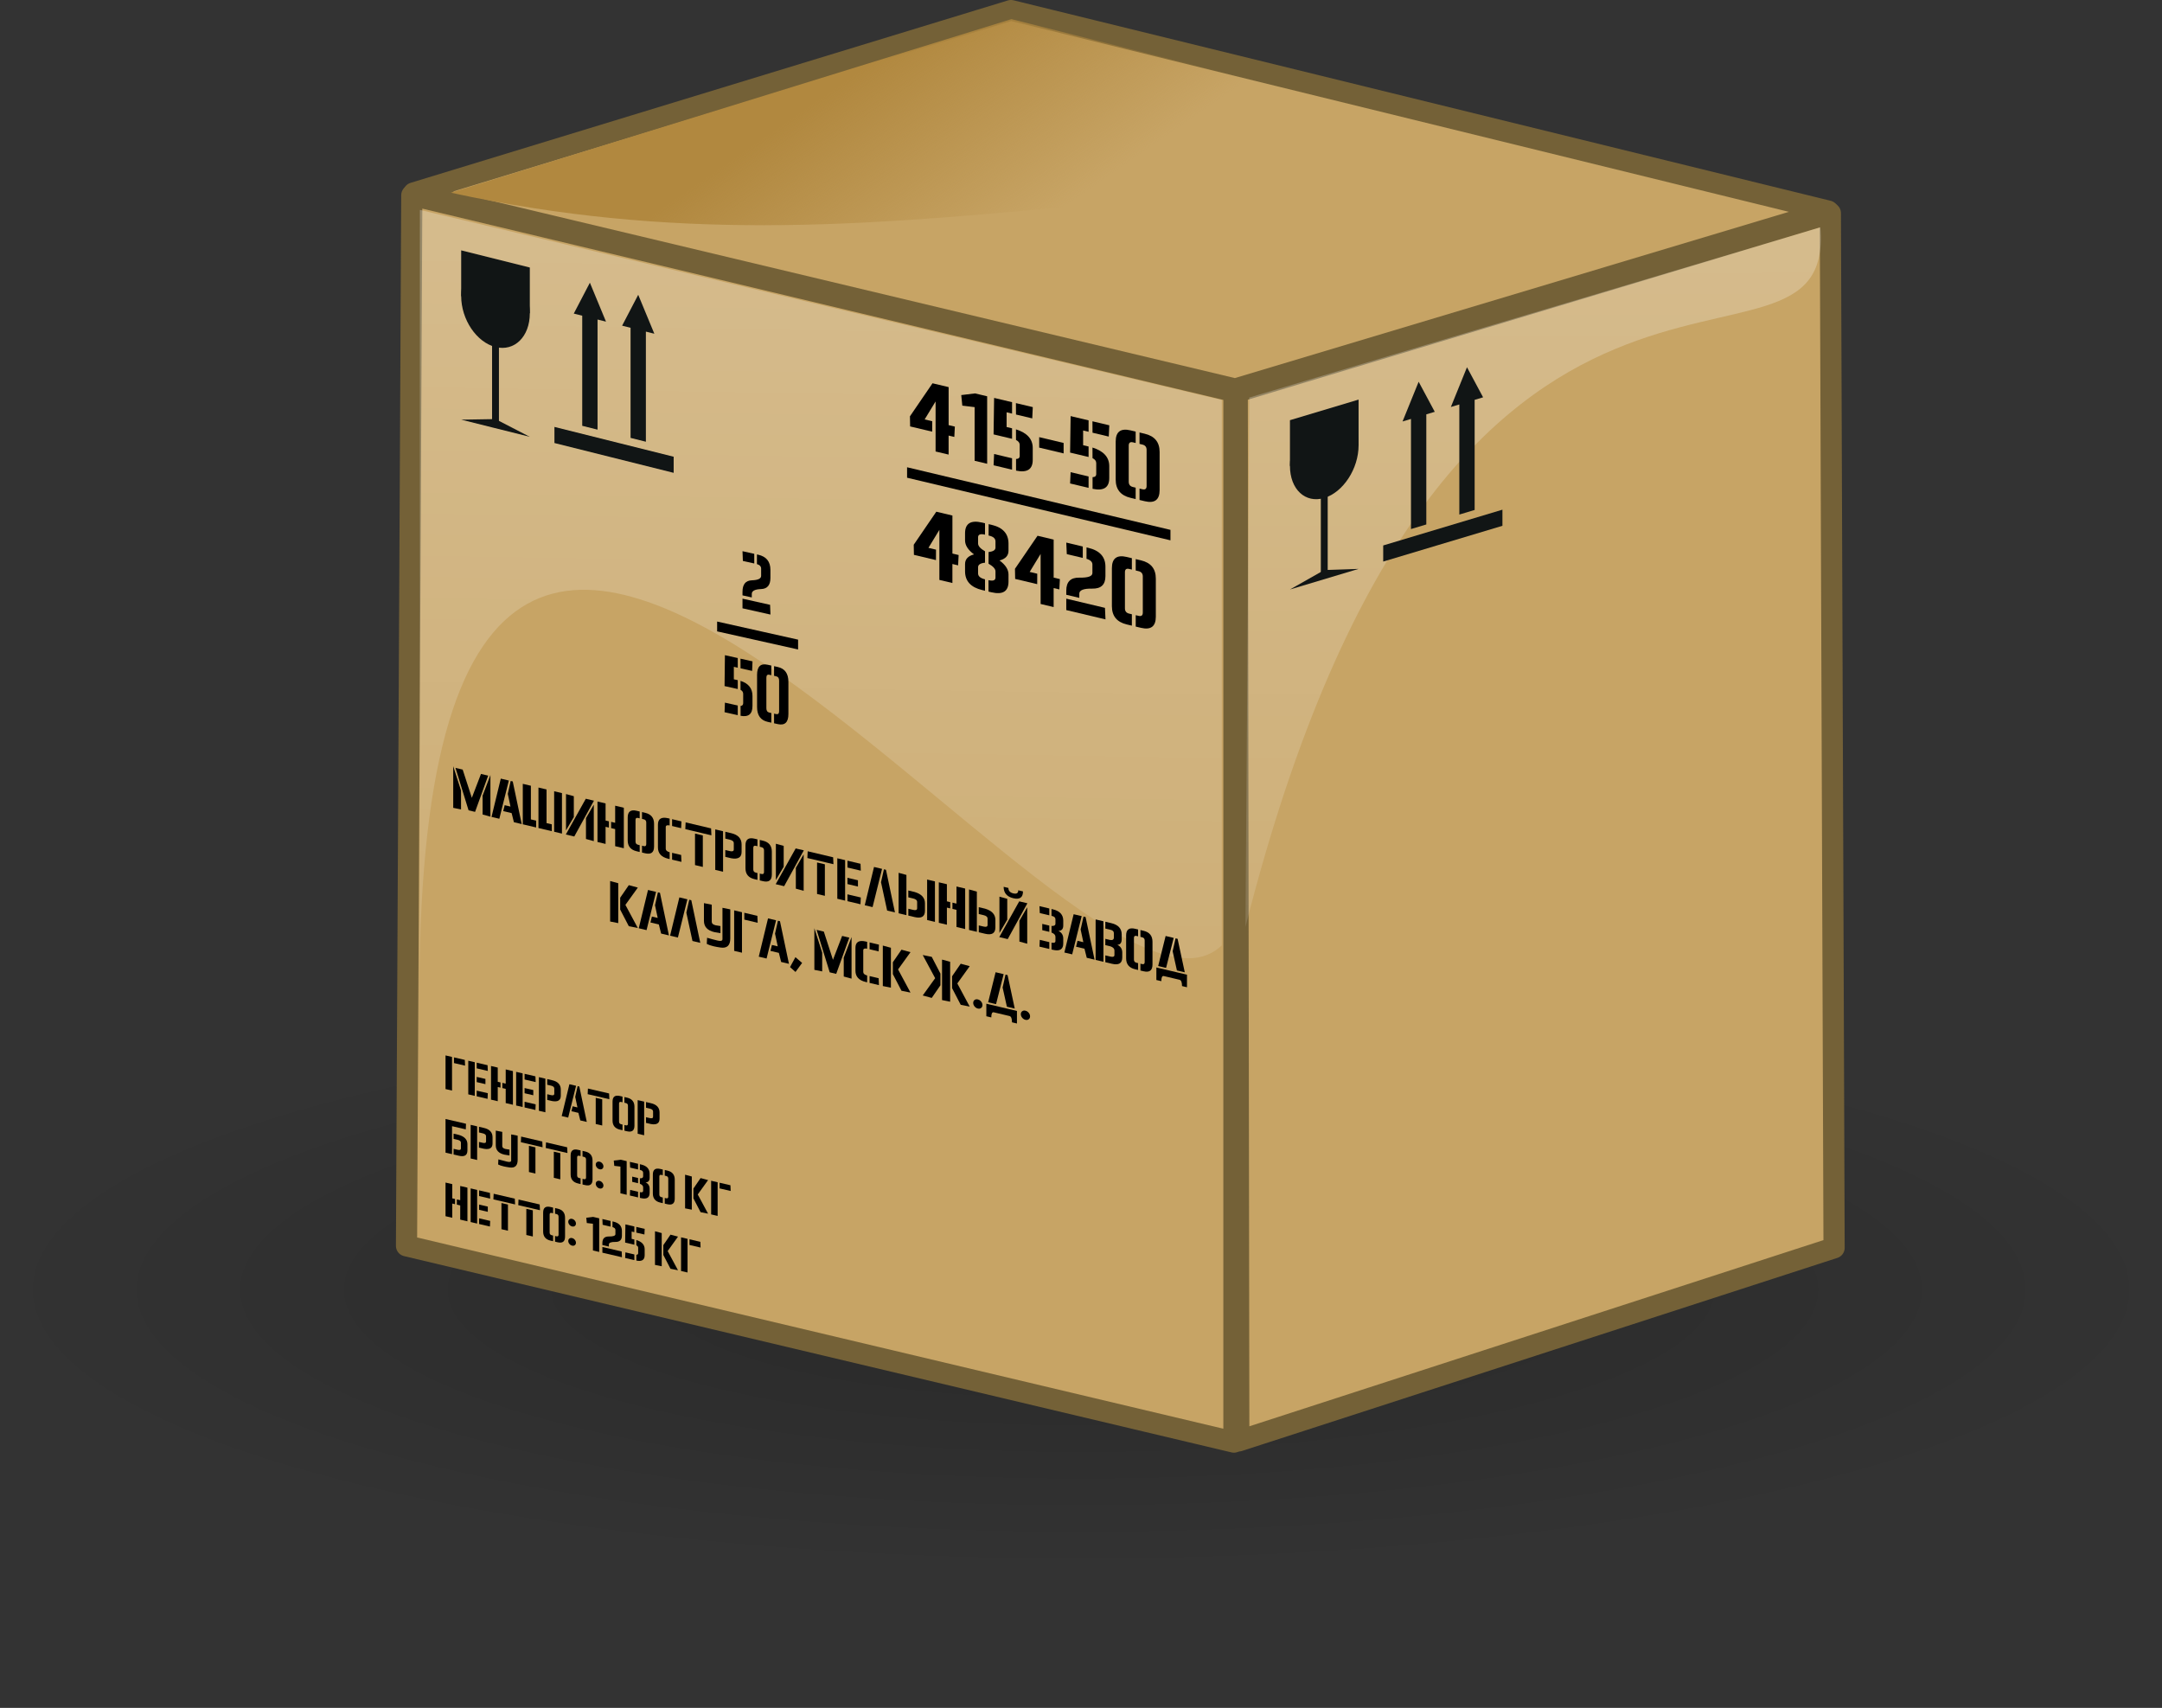 <?xml version="1.0" encoding="UTF-8" standalone="no"?>
<!-- Created with Inkscape (http://www.inkscape.org/) -->

<svg
   width="51.089"
   height="40.357"
   id="svg2"
   sodipodi:version="0.32"
   inkscape:version="1.1.2 (0a00cf5339, 2022-02-04)"
   sodipodi:docname="markirovka.svg"
   version="1.0"
   inkscape:output_extension="org.inkscape.output.svg.inkscape"
   xmlns:inkscape="http://www.inkscape.org/namespaces/inkscape"
   xmlns:sodipodi="http://sodipodi.sourceforge.net/DTD/sodipodi-0.dtd"
   xmlns:xlink="http://www.w3.org/1999/xlink"
   xmlns="http://www.w3.org/2000/svg"
   xmlns:svg="http://www.w3.org/2000/svg"
   xmlns:rdf="http://www.w3.org/1999/02/22-rdf-syntax-ns#"
   xmlns:cc="http://creativecommons.org/ns#"
   xmlns:dc="http://purl.org/dc/elements/1.1/">
  <rect width="100%" height="100%" fill="#333333" stroke="none"/>
  <defs
     id="defs4">
    <linearGradient
       inkscape:collect="always"
       id="linearGradient3815">
      <stop
         style="stop-color:#b1883f;stop-opacity:1;"
         offset="0"
         id="stop3817" />
      <stop
         style="stop-color:#b1883f;stop-opacity:0;"
         offset="1"
         id="stop3819" />
    </linearGradient>
    <linearGradient
       id="linearGradient7504">
      <stop
         style="stop-color:white;stop-opacity:0.532"
         offset="0"
         id="stop7506" />
      <stop
         style="stop-color:white;stop-opacity:0;"
         offset="1"
         id="stop7508" />
    </linearGradient>
    <linearGradient
       inkscape:collect="always"
       id="linearGradient5734">
      <stop
         style="stop-color:white;stop-opacity:0.886"
         offset="0"
         id="stop5736" />
      <stop
         style="stop-color:white;stop-opacity:0.145"
         offset="1"
         id="stop5738" />
    </linearGradient>
    <linearGradient
       id="linearGradient5838">
      <stop
         style="stop-color:#7c6634;stop-opacity:1;"
         offset="0"
         id="stop5840" />
      <stop
         style="stop-color:#5f4e28;stop-opacity:1;"
         offset="1"
         id="stop5842" />
    </linearGradient>
    <linearGradient
       id="linearGradient5056">
      <stop
         id="stop5058"
         offset="0"
         style="stop-color:#000000;stop-opacity:0.135;" />
      <stop
         id="stop5060"
         offset="1"
         style="stop-color:#000000;stop-opacity:0;" />
    </linearGradient>
    <linearGradient
       id="linearGradient5050">
      <stop
         id="stop5052"
         offset="0"
         style="stop-color:#000000;stop-opacity:0.156;" />
      <stop
         id="stop5054"
         offset="1"
         style="stop-color:#000000;stop-opacity:0;" />
    </linearGradient>
    <linearGradient
       id="linearGradient5030">
      <stop
         style="stop-color:#000000;stop-opacity:0.208;"
         offset="0"
         id="stop5032" />
      <stop
         style="stop-color:#000000;stop-opacity:0;"
         offset="1"
         id="stop5034" />
    </linearGradient>
    <linearGradient
       inkscape:collect="always"
       id="linearGradient4294">
      <stop
         style="stop-color:#ffffff;stop-opacity:0.668"
         offset="0"
         id="stop4296" />
      <stop
         style="stop-color:#ffffff;stop-opacity:0;"
         offset="1"
         id="stop4298" />
    </linearGradient>
    <linearGradient
       id="linearGradient3546">
      <stop
         style="stop-color:#e6be76;stop-opacity:1;"
         offset="0"
         id="stop3548" />
      <stop
         style="stop-color:#ba9a5f;stop-opacity:1;"
         offset="1"
         id="stop3550" />
    </linearGradient>
    <linearGradient
       inkscape:collect="always"
       xlink:href="#linearGradient5734"
       id="linearGradient5740"
       x1="46"
       y1="37.75"
       x2="63.75"
       y2="102.783"
       gradientUnits="userSpaceOnUse"
       gradientTransform="matrix(0.388,0,0,0.377,-0.055,-2.496)" />
    <linearGradient
       y2="42.026"
       y1="12.897"
       xlink:href="#linearGradient2166"
       x2="63.359"
       x1="97.41"
       inkscape:collect="always"
       id="linearGradient2176"
       gradientUnits="userSpaceOnUse"
       gradientTransform="translate(-0.385,8.59)" />
    <linearGradient
       y2="12"
       y1="41"
       xlink:href="#linearGradient2166"
       x2="95"
       x1="61"
       inkscape:collect="always"
       id="linearGradient2172"
       gradientUnits="userSpaceOnUse"
       gradientTransform="translate(-0.385,8.59)" />
    <linearGradient
       y2="895.687"
       y1="1079.718"
       xlink:href="#linearGradient1017"
       x2="441.946"
       x1="97.91"
       inkscape:collect="always"
       id="linearGradient6641"
       gradientUnits="userSpaceOnUse"
       gradientTransform="scale(1.155,0.866)" />
    <linearGradient
       y2="1285.399"
       y1="1285.399"
       xlink:href="#linearGradient1017"
       x2="84.609"
       x1="181.432"
       inkscape:collect="always"
       id="linearGradient5876"
       gradientUnits="userSpaceOnUse"
       gradientTransform="scale(1.155,0.866)" />
    <linearGradient
       y2="21.07"
       y1="813.869"
       xlink:href="#linearGradient6517"
       x2="841.631"
       x1="45.506"
       inkscape:collect="always"
       id="linearGradient5092"
       gradientUnits="userSpaceOnUse"
       gradientTransform="matrix(0.928,0,0,0.696,-112.186,694.291)" />
    <linearGradient
       id="linearGradient8387">
      <stop
         style="stop-color:#ffffff;stop-opacity:0;"
         offset="0"
         id="stop8388" />
      <stop
         style="stop-color:#ffffff;stop-opacity:0.098;"
         offset="0.426"
         id="stop8392" />
      <stop
         style="stop-color:#ffffff;stop-opacity:0.169;"
         offset="0.522"
         id="stop8389" />
      <stop
         style="stop-color:#ffffff;stop-opacity:0.098;"
         offset="0.639"
         id="stop8391" />
      <stop
         style="stop-color:#ffffff;stop-opacity:0;"
         offset="1"
         id="stop8390" />
    </linearGradient>
    <linearGradient
       id="linearGradient6517">
      <stop
         style="stop-color:#002f8a;stop-opacity:1;"
         offset="0"
         id="stop6518" />
      <stop
         style="stop-color:#005dcc;stop-opacity:1;"
         offset="1"
         id="stop6520" />
    </linearGradient>
    <linearGradient
       id="linearGradient2152">
      <stop
         style="stop-color:#ffffff;stop-opacity:1;"
         offset="0"
         id="stop2153" />
      <stop
         style="stop-color:#ffffff;stop-opacity:0.498;"
         offset="0.01"
         id="stop2778" />
      <stop
         style="stop-color:#ffffff;stop-opacity:0;"
         offset="1"
         id="stop2154" />
    </linearGradient>
    <linearGradient
       y2="-157.477"
       y1="-177.461"
       xlink:href="#linearGradient1022"
       x2="9.708"
       x1="-8.476"
       id="linearGradient1021"
       gradientUnits="userSpaceOnUse"
       gradientTransform="scale(1.579,0.633)" />
    <linearGradient
       y2="-127.913"
       y1="-154.595"
       xlink:href="#linearGradient1017"
       x2="12.01"
       x1="-3.191"
       id="linearGradient1025"
       gradientUnits="userSpaceOnUse"
       gradientTransform="scale(1.555,0.643)" />
    <linearGradient
       y2="-178.841"
       y1="-210.389"
       xlink:href="#linearGradient1017"
       x2="-19.673"
       x1="-27.045"
       id="linearGradient1026"
       gradientUnits="userSpaceOnUse"
       gradientTransform="scale(1.916,0.522)" />
    <linearGradient
       id="linearGradient2302">
      <stop
         style="stop-color:#2c3d78;stop-opacity:1;"
         offset="0"
         id="stop2303" />
      <stop
         style="stop-color:#ffffff;stop-opacity:1;"
         offset="1"
         id="stop2304" />
    </linearGradient>
    <linearGradient
       id="linearGradient1022">
      <stop
         style="stop-color:#000000;stop-opacity:0.408;"
         offset="0"
         id="stop1024" />
      <stop
         style="stop-color:#000000;stop-opacity:0;"
         offset="1"
         id="stop1023" />
    </linearGradient>
    <linearGradient
       id="linearGradient1017">
      <stop
         style="stop-color:#ffffff;stop-opacity:0.175;"
         offset="0"
         id="stop1019" />
      <stop
         style="stop-color:#ffffff;stop-opacity:0.375;"
         offset="1"
         id="stop1018" />
    </linearGradient>
    <defs
       id="defs877">
      <linearGradient
         y2="0.5"
         y1="0.5"
         xlink:href="#linearGradient1017"
         x2="1"
         x1="0"
         spreadMethod="pad"
         id="linearGradient585"
         gradientUnits="objectBoundingBox" />
      <linearGradient
         y2="0.5"
         y1="0.5"
         xlink:href="#linearGradient1022"
         x2="1"
         x1="0"
         spreadMethod="pad"
         id="linearGradient579"
         gradientUnits="objectBoundingBox" />
      <linearGradient
         y2="0.602"
         y1="0.511"
         xlink:href="#linearGradient579"
         x2="0.412"
         x1="0.485"
         id="linearGradient582" />
      <linearGradient
         y2="1.096"
         y1="0.123"
         xlink:href="#linearGradient585"
         x2="0.327"
         x1="0.507"
         id="linearGradient584" />
      <linearGradient
         xlink:href="#linearGradient585"
         id="linearGradient589" />
    </defs>
    <linearGradient
       id="linearGradient3658">
      <stop
         style="stop-color:#ffff47;stop-opacity:1;"
         offset="0"
         id="stop3660" />
      <stop
         style="stop-color:#ffdd47;stop-opacity:1;"
         offset="1"
         id="stop3662" />
    </linearGradient>
    <linearGradient
       id="linearGradient4564">
      <stop
         style="stop-color:#c6a965;stop-opacity:1;"
         offset="0"
         id="stop4566" />
      <stop
         style="stop-color:#b79d5d;stop-opacity:1;"
         offset="1"
         id="stop4568" />
    </linearGradient>
    <linearGradient
       id="linearGradient4580">
      <stop
         style="stop-color:#d3b46b;stop-opacity:1;"
         offset="0"
         id="stop4582" />
      <stop
         style="stop-color:#ad9457;stop-opacity:1;"
         offset="1"
         id="stop4584" />
    </linearGradient>
    <linearGradient
       id="linearGradient4596">
      <stop
         style="stop-color:#937541;stop-opacity:1;"
         offset="0"
         id="stop4598" />
      <stop
         style="stop-color:#524124;stop-opacity:1;"
         offset="1"
         id="stop4600" />
    </linearGradient>
    <linearGradient
       id="linearGradient4612">
      <stop
         style="stop-color:#193670;stop-opacity:1;"
         offset="0"
         id="stop4614" />
      <stop
         style="stop-color:#132955;stop-opacity:1;"
         offset="1"
         id="stop4616" />
    </linearGradient>
    <linearGradient
       id="linearGradient2166">
      <stop
         style="stop-color:#009300;stop-opacity:1;"
         offset="0"
         id="stop2168" />
      <stop
         style="stop-color:#00cd00;stop-opacity:1;"
         offset="1"
         id="stop2170" />
    </linearGradient>
    <linearGradient
       inkscape:collect="always"
       xlink:href="#linearGradient4294"
       id="linearGradient3755"
       gradientUnits="userSpaceOnUse"
       gradientTransform="matrix(0.341,0,0,0.341,1.055,1.508)"
       x1="-81.671"
       y1="-10.987"
       x2="-83.837"
       y2="190.883" />
    <linearGradient
       inkscape:collect="always"
       xlink:href="#linearGradient4294"
       id="linearGradient3759"
       gradientUnits="userSpaceOnUse"
       gradientTransform="matrix(0.341,0,0,0.341,1.055,1.508)"
       x1="-81.671"
       y1="-10.987"
       x2="-83.837"
       y2="190.883" />
    <radialGradient
       inkscape:collect="always"
       xlink:href="#linearGradient5030"
       id="radialGradient3765"
       gradientUnits="userSpaceOnUse"
       gradientTransform="matrix(1.018,0,0,0.131,127.258,37.243)"
       cx="-59.603"
       cy="522.12"
       fx="-59.603"
       fy="522.12"
       r="61.166" />
    <radialGradient
       inkscape:collect="always"
       xlink:href="#linearGradient5030"
       id="radialGradient3796"
       gradientUnits="userSpaceOnUse"
       gradientTransform="matrix(1.018,0,0,0.131,127.258,37.243)"
       cx="-59.603"
       cy="522.12"
       fx="-59.603"
       fy="522.12"
       r="61.166" />
    <linearGradient
       inkscape:collect="always"
       xlink:href="#linearGradient4294"
       id="linearGradient3803"
       gradientUnits="userSpaceOnUse"
       gradientTransform="matrix(0.341,0,0,0.341,-64.883,27.268)"
       x1="-81.671"
       y1="-10.987"
       x2="-83.837"
       y2="190.883" />
    <linearGradient
       inkscape:collect="always"
       xlink:href="#linearGradient4294"
       id="linearGradient3806"
       gradientUnits="userSpaceOnUse"
       gradientTransform="matrix(0.341,0,0,0.341,-64.883,27.268)"
       x1="-81.671"
       y1="-10.987"
       x2="-83.837"
       y2="190.883" />
    <linearGradient
       inkscape:collect="always"
       xlink:href="#linearGradient3815"
       id="linearGradient3821"
       x1="-79.732"
       y1="63.817"
       x2="-80.913"
       y2="57.477"
       gradientUnits="userSpaceOnUse"
       gradientTransform="rotate(180,-82.997,58.96)" />
    <linearGradient
       inkscape:collect="always"
       xlink:href="#linearGradient3815"
       id="linearGradient3838"
       gradientUnits="userSpaceOnUse"
       gradientTransform="rotate(180,-56.563,61.332)"
       x1="-79.732"
       y1="63.817"
       x2="-82.773"
       y2="59.333" />
    <linearGradient
       inkscape:collect="always"
       xlink:href="#linearGradient4294"
       id="linearGradient3841"
       gradientUnits="userSpaceOnUse"
       gradientTransform="matrix(0.341,0,0,0.341,-11.945,32.258)"
       x1="-81.671"
       y1="-10.987"
       x2="-83.837"
       y2="190.883" />
    <linearGradient
       inkscape:collect="always"
       xlink:href="#linearGradient4294"
       id="linearGradient3844"
       gradientUnits="userSpaceOnUse"
       gradientTransform="matrix(0.341,0,0,0.341,-11.945,32.258)"
       x1="-81.671"
       y1="-10.987"
       x2="-83.837"
       y2="190.883" />
    <radialGradient
       inkscape:collect="always"
       xlink:href="#linearGradient5030"
       id="radialGradient3861"
       gradientUnits="userSpaceOnUse"
       gradientTransform="matrix(0.425,0,0,0.109,-17.228,39.452)"
       cx="-59.603"
       cy="522.12"
       fx="-59.603"
       fy="522.12"
       r="61.166" />
    <linearGradient
       inkscape:collect="always"
       xlink:href="#linearGradient4294"
       id="linearGradient3863"
       gradientUnits="userSpaceOnUse"
       gradientTransform="matrix(0.352,0.002,0,0.341,-22.171,38.841)"
       x1="-81.671"
       y1="-10.987"
       x2="-83.837"
       y2="190.883" />
    <linearGradient
       inkscape:collect="always"
       xlink:href="#linearGradient4294"
       id="linearGradient3865"
       gradientUnits="userSpaceOnUse"
       gradientTransform="matrix(0.356,-0.004,0,0.341,-22.813,38.544)"
       x1="-81.671"
       y1="-10.987"
       x2="-83.837"
       y2="190.883" />
    <linearGradient
       inkscape:collect="always"
       xlink:href="#linearGradient3815"
       id="linearGradient3867"
       gradientUnits="userSpaceOnUse"
       gradientTransform="matrix(-0.979,0,0,-1,-122.808,129.288)"
       x1="-79.732"
       y1="63.817"
       x2="-82.773"
       y2="59.333" />
  </defs>
  <sodipodi:namedview
     id="base"
     pagecolor="#ffffff"
     bordercolor="#666666"
     borderopacity="1.0"
     inkscape:pageopacity="0.0"
     inkscape:pageshadow="2"
     inkscape:zoom="8.0000004"
     inkscape:cx="-58.312497"
     inkscape:cy="11.812499"
     inkscape:document-units="px"
     inkscape:current-layer="layer1"
     showguides="true"
     inkscape:guide-bbox="true"
     inkscape:window-width="1920"
     inkscape:window-height="1023"
     inkscape:window-x="0"
     inkscape:window-y="0"
     showborder="true"
     showgrid="false"
     inkscape:showpageshadow="false"
     width="48px"
     height="48px"
     inkscape:pagecheckerboard="0"
     inkscape:snap-global="false"
     inkscape:window-maximized="1"
     fit-margin-top="0"
     fit-margin-left="0"
     fit-margin-right="0"
     fit-margin-bottom="0"
     borderlayer="true" />
  <g
     inkscape:label="Layer 1"
     inkscape:groupmode="layer"
     id="layer1"
     transform="translate(57.724,-60.221)">
    <g
       id="g6343"
       inkscape:groupmode="layer"
       inkscape:label="Layer 1"
       transform="matrix(0.645,0,0,0.645,234.712,124.037)" />
    <g
       id="g9086"
       inkscape:groupmode="layer"
       inkscape:label="Layer 1"
       transform="matrix(0.645,0,0,0.645,180.491,34.727)" />
    <g
       id="g24386">
      <g
         id="g1365"
         transform="translate(10.382,-5.67)">
        <ellipse
           id="path3763"
           style="color:#000000;display:inline;overflow:visible;visibility:visible;fill:url(#radialGradient3861);fill-opacity:1;fill-rule:evenodd;stroke:none;stroke-width:1.767;stroke-linecap:round;stroke-linejoin:round;stroke-miterlimit:4;stroke-dasharray:none;stroke-dashoffset:0;stroke-opacity:1;marker:none;marker-start:none;marker-mid:none;marker-end:none"
           cx="-42.562"
           cy="96.335"
           rx="25.544"
           ry="9.912" />
        <path
           sodipodi:nodetypes="ccccc"
           id="rect2732"
           d="M -38.948,75.144 -58.375,70.504 -58.5,95.33 l 19.552,4.638 z"
           style="fill:#c7a465;fill-opacity:1;fill-rule:nonzero;stroke:#746137;stroke-width:0.5;stroke-linecap:square;stroke-linejoin:round;stroke-miterlimit:4;stroke-dasharray:none;stroke-dashoffset:0;stroke-opacity:1" />
        <path
           sodipodi:nodetypes="ccccc"
           id="path3727"
           d="m -38.87,75.15 14.016,-4.222 0.088,24.449 -14.067,4.562 z"
           style="fill:#c7a465;fill-opacity:1;fill-rule:nonzero;stroke:#746137;stroke-width:0.501;stroke-linecap:square;stroke-linejoin:round;stroke-miterlimit:4;stroke-dasharray:none;stroke-dashoffset:0;stroke-opacity:1" />
        <path
           sodipodi:nodetypes="ccccc"
           id="path3729"
           d="m -44.217,66.135 19.313,4.738 -14.014,4.205 -19.416,-4.632 z"
           style="fill:#c7a465;fill-opacity:1;fill-rule:nonzero;stroke:#746137;stroke-width:0.489;stroke-linecap:square;stroke-linejoin:round;stroke-miterlimit:4;stroke-dasharray:none;stroke-dashoffset:0;stroke-opacity:1" />
        <path
           sodipodi:nodetypes="ccccc"
           id="path3753"
           d="m -39.235,75.343 v 12.886 c -3.382,3.296 -19.156,-21.577 -18.957,1.557 l 0.008,-18.935 z"
           style="opacity:0.812;fill:url(#linearGradient3863);fill-opacity:1;fill-rule:evenodd;stroke:none;stroke-width:0.254pt;stroke-linecap:butt;stroke-linejoin:miter;stroke-opacity:1" />
        <path
           sodipodi:nodetypes="cccc"
           id="path3757"
           d="m -38.585,75.285 -0.09,12.506 c 4.807,-18.962 13.954,-11.936 13.584,-16.528 z"
           style="opacity:0.812;fill:url(#linearGradient3865);fill-opacity:1;fill-rule:evenodd;stroke:none;stroke-width:0.255pt;stroke-linecap:butt;stroke-linejoin:miter;stroke-opacity:1" />
        <path
           style="fill:url(#linearGradient3867);fill-opacity:1;fill-rule:evenodd;stroke:none;stroke-width:0.989px;stroke-linecap:butt;stroke-linejoin:miter;stroke-opacity:1"
           d="m -26.937,70.697 -17.269,-4.354 -13.246,4.101 c 10.486,2.29 17.59,-1.43 30.515,0.253 z"
           id="path3836"
           sodipodi:nodetypes="cccc" />
      </g>
      <g
         aria-label="МАШИНОСТРОИТЕЛЬНЫЙ ЗАВОД КАЛУГА, МСК Ж.Д."
         id="text4986"
         style="font-size:6.667px;line-height:1.25;text-align:center;text-anchor:middle"
         transform="matrix(0.207,0.049,0,0.207,-54.275,59.103)">
        <path
           d="m 39.322,84.565 v 4.753 l -0.892,-0.033 v -1.937 l -0.006,-0.199 z m -1.751,4.622 h -0.742 l -1.497,-4.492 h 0.824 l 1.045,2.975 1.045,-2.975 h 0.82 z m -1.602,-2.054 v 2.152 l -0.892,0.033 v -4.753 z"
           style="font-family:'Aero Matics Stencil';-inkscape-font-specification:'Aero Matics Stencil'"
           id="path13184" />
        <path
           d="m 41.305,86.248 0.332,-1.553 h 0.234 l 1.025,4.622 h -0.892 l -0.26,-0.977 h -0.96 l 0.166,-0.716 h 0.664 z m 0.12,-1.553 -1.084,4.622 h -0.892 l 1.058,-4.622 z"
           style="font-family:'Aero Matics Stencil';-inkscape-font-specification:'Aero Matics Stencil'"
           id="path13186" />
        <path
           d="m 46.598,89.318 v -4.622 h 0.892 v 4.622 z m -2.057,0 h -1.523 v -4.622 h 0.924 v 3.841 h 0.599 z m 1.79,0 H 44.807 v -4.622 h 0.924 v 3.841 h 0.599 z"
           style="font-family:'Aero Matics Stencil';-inkscape-font-specification:'Aero Matics Stencil'"
           id="path13188" />
        <path
           d="m 48.844,87.111 -0.892,1.732 v -4.147 l 0.892,0.033 z m 1.387,-0.205 0.892,-1.751 v 4.163 l -0.892,-0.033 z m -1.335,2.412 h -0.964 l 2.279,-4.622 h 0.931 z"
           style="font-family:'Aero Matics Stencil';-inkscape-font-specification:'Aero Matics Stencil'"
           id="path13190" />
        <path
           d="m 53.101,86.649 h 0.462 v -1.953 h 0.99 v 4.622 h -0.99 v -1.953 h -0.462 z m -0.251,0.716 h -0.381 v 1.953 h -0.924 v -4.622 h 0.924 v 1.953 h 0.381 z"
           style="font-family:'Aero Matics Stencil';-inkscape-font-specification:'Aero Matics Stencil'"
           id="path13192" />
        <path
           d="m 56.363,85.477 h -0.189 q -0.286,0 -0.286,0.293 v 2.474 q 0,0.293 0.286,0.293 h 0.189 v 0.781 h -0.352 q -1.016,0 -1.016,-1.009 v -2.604 q 0,-1.009 1.016,-1.009 h 0.352 z m 0.264,3.06 h 0.199 q 0.286,0 0.286,-0.293 v -2.474 q 0,-0.293 -0.286,-0.293 h -0.199 v -0.781 h 0.361 q 1.016,0 1.016,1.009 v 2.604 q 0,1.009 -1.016,1.009 h -0.361 z"
           style="font-family:'Aero Matics Stencil';-inkscape-font-specification:'Aero Matics Stencil'"
           id="path13194" />
        <path
           d="m 59.784,89.318 h -0.16 q -1.178,0 -1.178,-1.009 v -2.604 q 0,-1.009 1.178,-1.009 h 0.16 v 0.781 q -0.446,0.013 -0.446,0.293 v 2.474 q 0,0.28 0.446,0.293 z m 0.277,-4.622 h 1.068 l -0.033,0.781 h -1.035 z m 0,3.841 h 1.035 l 0.033,0.781 h -1.068 z"
           style="font-family:'Aero Matics Stencil';-inkscape-font-specification:'Aero Matics Stencil'"
           id="path13196" />
        <path
           d="m 63.57,85.721 v 3.597 h -0.892 v -3.597 z m -1.999,-0.244 0.036,-0.781 h 2.907 l 0.036,0.781 z"
           style="font-family:'Aero Matics Stencil';-inkscape-font-specification:'Aero Matics Stencil'"
           id="path13198" />
        <path
           d="m 66.135,84.696 h 0.684 q 1.178,0 1.178,1.009 v 0.846 q 0,0.941 -1.178,1.009 h -0.684 v -0.781 h 0.521 q 0.449,0 0.449,-0.293 v -0.716 q 0,-0.293 -0.449,-0.293 h -0.521 z m -0.254,0 v 4.622 h -0.892 v -4.622 z"
           style="font-family:'Aero Matics Stencil';-inkscape-font-specification:'Aero Matics Stencil'"
           id="path13200" />
        <path
           d="m 69.807,85.477 h -0.189 q -0.286,0 -0.286,0.293 v 2.474 q 0,0.293 0.286,0.293 h 0.189 v 0.781 h -0.352 q -1.016,0 -1.016,-1.009 v -2.604 q 0,-1.009 1.016,-1.009 h 0.352 z m 0.264,3.06 h 0.199 q 0.286,0 0.286,-0.293 v -2.474 q 0,-0.293 -0.286,-0.293 h -0.199 v -0.781 h 0.361 q 1.016,0 1.016,1.009 v 2.604 q 0,1.009 -1.016,1.009 h -0.361 z"
           style="font-family:'Aero Matics Stencil';-inkscape-font-specification:'Aero Matics Stencil'"
           id="path13202" />
        <path
           d="m 72.802,87.111 -0.892,1.732 v -4.147 l 0.892,0.033 z m 1.387,-0.205 0.892,-1.751 v 4.163 l -0.892,-0.033 z m -1.335,2.412 h -0.964 l 2.279,-4.622 h 0.931 z"
           style="font-family:'Aero Matics Stencil';-inkscape-font-specification:'Aero Matics Stencil'"
           id="path13204" />
        <path
           d="m 77.503,85.721 v 3.597 h -0.892 v -3.597 z m -1.999,-0.244 0.036,-0.781 h 2.907 l 0.036,0.781 z"
           style="font-family:'Aero Matics Stencil';-inkscape-font-specification:'Aero Matics Stencil'"
           id="path13206" />
        <path
           d="m 80.081,86.649 h 1.198 v 0.716 h -1.198 z m 0,1.888 h 1.523 l -0.033,0.781 h -1.491 z m 0,-3.841 h 1.491 l 0.033,0.781 h -1.523 z m -0.267,0 v 4.622 h -0.892 v -4.622 z"
           style="font-family:'Aero Matics Stencil';-inkscape-font-specification:'Aero Matics Stencil'"
           id="path13208" />
        <path
           d="m 83.912,86.248 0.332,-1.553 h 0.234 l 1.025,4.622 h -0.892 z m 0.12,-1.553 -1.084,4.622 h -0.892 l 1.058,-4.622 z"
           style="font-family:'Aero Matics Stencil';-inkscape-font-specification:'Aero Matics Stencil'"
           id="path13210" />
        <path
           d="m 90.068,84.696 v 4.622 h -0.892 v -4.622 z m -4.147,4.622 v -4.622 l 0.892,0.033 v 4.59 z m 1.11,-0.781 h 0.557 q 0.449,0 0.449,-0.293 v -0.716 q 0,-0.293 -0.449,-0.293 h -0.56 v -0.781 h 0.723 q 1.178,0.068 1.178,1.009 v 0.846 q 0,1.009 -1.178,1.009 h -0.719 z"
           style="font-family:'Aero Matics Stencil';-inkscape-font-specification:'Aero Matics Stencil'"
           id="path13212" />
        <path
           d="m 92.066,86.649 h 0.462 v -1.953 h 0.99 v 4.622 h -0.99 v -1.953 h -0.462 z m -0.251,0.716 h -0.381 v 1.953 h -0.924 v -4.622 h 0.924 v 1.953 h 0.381 z"
           style="font-family:'Aero Matics Stencil';-inkscape-font-specification:'Aero Matics Stencil'"
           id="path13214" />
        <path
           d="m 93.961,89.318 v -4.622 l 0.892,0.033 v 4.59 z m 1.11,-0.781 h 0.557 q 0.449,0 0.449,-0.293 v -0.716 q 0,-0.293 -0.449,-0.293 h -0.56 v -0.781 h 0.723 q 1.178,0.068 1.178,1.009 v 0.846 q 0,1.009 -1.178,1.009 h -0.719 z"
           style="font-family:'Aero Matics Stencil';-inkscape-font-specification:'Aero Matics Stencil'"
           id="path13216" />
        <path
           d="m 98.323,87.111 -0.892,1.732 v -4.147 l 0.892,0.033 z m 1.387,-0.205 0.892,-1.751 v 4.163 l -0.892,-0.033 z m -1.335,2.412 h -0.964 l 2.279,-4.622 h 0.931 z m 0.078,-5.859 q 0,0.488 0.563,0.488 0.563,0 0.563,-0.488 h 0.54 q 0,1.042 -1.104,1.042 -1.104,0 -1.104,-1.042 z"
           style="font-family:'Aero Matics Stencil';-inkscape-font-specification:'Aero Matics Stencil'"
           id="path13218" />
        <path
           d="m 103.375,88.537 q 0.449,-0.013 0.449,-0.293 v -0.488 q 0,-0.296 -0.449,-0.374 v -0.749 q 0.449,-0.078 0.449,-0.374 v -0.488 q 0,-0.293 -0.384,-0.293 h -0.065 v -0.781 h 0.163 q 1.178,0 1.178,1.009 v 0.553 q 0,0.609 -0.553,0.749 0.553,0.14 0.553,0.749 v 0.553 q 0,1.009 -1.178,1.009 h -0.163 z m -0.251,-1.172 h -0.804 v -0.716 h 0.804 z m 0,-1.888 h -1.087 l -0.036,-0.781 h 1.123 z m 0,3.841 h -1.123 l 0.036,-0.781 h 1.087 z"
           style="font-family:'Aero Matics Stencil';-inkscape-font-specification:'Aero Matics Stencil'"
           id="path13220" />
        <path
           d="m 106.699,86.248 0.332,-1.553 h 0.234 l 1.025,4.622 h -0.892 l -0.26,-0.977 h -0.96 l 0.166,-0.716 h 0.664 z m 0.12,-1.553 -1.084,4.622 h -0.892 l 1.058,-4.622 z"
           style="font-family:'Aero Matics Stencil';-inkscape-font-specification:'Aero Matics Stencil'"
           id="path13222" />
        <path
           d="m 109.518,86.649 h 0.557 q 0.42,-0.033 0.42,-0.391 v -0.488 q 0,-0.293 -0.384,-0.293 h -0.592 v -0.781 h 0.69 q 1.178,0 1.178,1.009 v 0.553 q 0,0.609 -0.495,0.745 0.56,0.143 0.56,0.752 v 0.553 q 0,1.009 -1.178,1.009 h -0.755 v -0.781 h 0.592 q 0.449,0 0.449,-0.293 v -0.488 q 0,-0.358 -0.482,-0.391 h -0.56 z m -0.215,-1.953 v 4.622 h -0.892 v -4.622 z"
           style="font-family:'Aero Matics Stencil';-inkscape-font-specification:'Aero Matics Stencil'"
           id="path13224" />
        <path
           d="m 113.261,85.477 h -0.189 q -0.286,0 -0.286,0.293 v 2.474 q 0,0.293 0.286,0.293 h 0.189 v 0.781 h -0.352 q -1.016,0 -1.016,-1.009 v -2.604 q 0,-1.009 1.016,-1.009 h 0.352 z m 0.264,3.06 h 0.199 q 0.286,0 0.286,-0.293 v -2.474 q 0,-0.293 -0.286,-0.293 h -0.199 v -0.781 h 0.361 q 1.016,0 1.016,1.009 v 2.604 q 0,1.009 -1.016,1.009 h -0.361 z"
           style="font-family:'Aero Matics Stencil';-inkscape-font-specification:'Aero Matics Stencil'"
           id="path13226" />
        <path
           d="m 118.84,88.537 v 1.432 h -0.566 q 0,-0.651 -0.286,-0.651 h -1.79 q -0.286,0 -0.286,0.651 h -0.566 v -1.432 z m -1.149,-0.212 -0.488,-2.077 0.332,-1.553 h 0.234 l 0.82,3.63 z m -2.139,0 0.85,-3.63 h 0.921 l -0.869,3.63 z"
           style="font-family:'Aero Matics Stencil';-inkscape-font-specification:'Aero Matics Stencil'"
           id="path13228" />
        <path
           d="m 53.915,93.462 v 4.557 l -0.924,0.033 v -4.622 z m 0.221,1.602 0.986,-1.667 1.029,0.036 -1.419,2.308 1.419,2.308 -1.029,0.036 -0.986,-1.667 z"
           style="font-family:'Aero Matics Stencil';-inkscape-font-specification:'Aero Matics Stencil'"
           id="path13230" />
        <path
           d="m 58.111,94.982 0.332,-1.553 h 0.234 l 1.025,4.622 h -0.892 l -0.26,-0.977 h -0.96 l 0.166,-0.716 h 0.664 z m 0.12,-1.553 -1.084,4.622 h -0.892 l 1.058,-4.622 z"
           style="font-family:'Aero Matics Stencil';-inkscape-font-specification:'Aero Matics Stencil'"
           id="path13232" />
        <path
           d="m 61.689,94.982 0.332,-1.553 h 0.234 l 1.025,4.622 h -0.892 z m 0.12,-1.553 -1.084,4.622 h -0.892 l 1.058,-4.622 z"
           style="font-family:'Aero Matics Stencil';-inkscape-font-specification:'Aero Matics Stencil'"
           id="path13234" />
        <path
           d="m 65.582,96.398 -0.706,0.049 q -1.178,0 -1.178,-1.009 v -2.018 l 0.892,-0.033 v 1.953 q 0,0.293 0.446,0.293 l 0.547,-0.042 z m 0.231,-2.946 0.892,-0.033 v 3.32 q 0,1.201 -1.11,1.302 -0.459,0.042 -0.811,0.042 -0.469,0 -0.762,-0.085 l 0.036,-0.71 q 0.622,0.036 1.208,0.036 0.547,0 0.547,-0.293 z"
           style="font-family:'Aero Matics Stencil';-inkscape-font-specification:'Aero Matics Stencil'"
           id="path13236" />
        <path
           d="m 68.307,93.429 h 1.491 l 0.033,0.781 H 68.307 Z m -0.267,0 v 4.622 h -0.892 v -4.622 z"
           style="font-family:'Aero Matics Stencil';-inkscape-font-specification:'Aero Matics Stencil'"
           id="path13238" />
        <path
           d="m 71.812,94.982 0.332,-1.553 h 0.234 l 1.025,4.622 h -0.892 l -0.26,-0.977 h -0.96 l 0.166,-0.716 h 0.664 z m 0.12,-1.553 -1.084,4.622 h -0.892 l 1.058,-4.622 z"
           style="font-family:'Aero Matics Stencil';-inkscape-font-specification:'Aero Matics Stencil'"
           id="path13240" />
        <path
           d="m 73.525,98.396 0.615,-1.279 0.765,0.475 -0.755,1.211 z"
           style="font-family:'Aero Matics Stencil';-inkscape-font-specification:'Aero Matics Stencil'"
           id="path13242" />
        <path
           d="m 80.549,93.299 v 4.753 l -0.892,-0.033 v -1.937 l -0.006,-0.199 z m -1.751,4.622 h -0.742 l -1.497,-4.492 h 0.824 l 1.045,2.975 1.045,-2.975 h 0.82 z m -1.602,-2.054 v 2.152 l -0.892,0.033 v -4.753 z"
           style="font-family:'Aero Matics Stencil';-inkscape-font-specification:'Aero Matics Stencil'"
           id="path13244" />
        <path
           d="M 82.33,98.051 H 82.171 q -1.178,0 -1.178,-1.009 v -2.604 q 0,-1.009 1.178,-1.009 h 0.16 v 0.781 q -0.446,0.013 -0.446,0.293 v 2.474 q 0,0.28 0.446,0.293 z m 0.277,-4.622 h 1.068 l -0.033,0.781 H 82.607 Z m 0,3.841 h 1.035 l 0.033,0.781 h -1.068 z"
           style="font-family:'Aero Matics Stencil';-inkscape-font-specification:'Aero Matics Stencil'"
           id="path13246" />
        <path
           d="m 85.042,93.462 v 4.557 l -0.924,0.033 v -4.622 z m 0.221,1.602 0.986,-1.667 1.029,0.036 -1.419,2.308 1.419,2.308 -1.029,0.036 -0.986,-1.667 z"
           style="font-family:'Aero Matics Stencil';-inkscape-font-specification:'Aero Matics Stencil'"
           id="path13248" />
        <path
           d="m 91.803,93.462 v 4.557 l -0.924,0.033 v -4.622 z m -1.107,2.946 -0.993,1.676 -1.029,-0.036 1.419,-2.308 -1.419,-2.308 1.029,-0.036 0.993,1.676 z m 1.328,-1.344 0.986,-1.667 1.029,0.036 -1.416,2.308 1.416,2.308 -1.029,0.036 -0.986,-1.667 z"
           style="font-family:'Aero Matics Stencil';-inkscape-font-specification:'Aero Matics Stencil'"
           id="path13250" />
        <path
           d="m 95.491,97.531 q 0,0.215 -0.153,0.368 -0.153,0.153 -0.374,0.153 -0.221,0 -0.374,-0.153 -0.153,-0.153 -0.153,-0.368 0,-0.215 0.153,-0.368 0.153,-0.153 0.374,-0.153 0.221,0 0.374,0.153 0.153,0.153 0.153,0.368 z"
           style="font-family:'Aero Matics Stencil';-inkscape-font-specification:'Aero Matics Stencil'"
           id="path13252" />
        <path
           d="m 99.43,97.27 v 1.432 h -0.566 q 0,-0.651 -0.286,-0.651 h -1.79 q -0.286,0 -0.286,0.651 h -0.566 v -1.432 z m -1.149,-0.212 -0.488,-2.077 0.332,-1.553 h 0.234 l 0.82,3.63 z m -2.139,0 0.85,-3.63 h 0.921 l -0.869,3.63 z"
           style="font-family:'Aero Matics Stencil';-inkscape-font-specification:'Aero Matics Stencil'"
           id="path13254" />
        <path
           d="m 100.927,97.531 q 0,0.215 -0.153,0.368 -0.153,0.153 -0.374,0.153 -0.221,0 -0.374,-0.153 -0.153,-0.153 -0.153,-0.368 0,-0.215 0.153,-0.368 0.153,-0.153 0.374,-0.153 0.221,0 0.374,0.153 0.153,0.153 0.153,0.368 z"
           style="font-family:'Aero Matics Stencil';-inkscape-font-specification:'Aero Matics Stencil'"
           id="path13256" />
      </g>
      <g
         id="g13622"
         transform="matrix(0.04,0.01,0,0.04,-35.577,68.927)">
        <g
           id="g8"
           inkscape:label="ink_ext_XXXXXX"
           transform="matrix(0.596,0,0,-0.596,-328.005,117.278)">
          <path
             d="m 112.51,37.098 17.008,-4.536 17.007,-4.535 H 78.494 l 17.008,4.535 17.008,4.536"
             style="fill:#111515;fill-opacity:1;fill-rule:evenodd;stroke:none;stroke-width:0.1"
             id="path12" />
          <path
             d="m 109.108,113.066 h 6.803 V 33.696 h -6.803 v 79.37"
             style="fill:#111515;fill-opacity:1;fill-rule:evenodd;stroke:none;stroke-width:0.1"
             id="path14" />
          <path
             d="m 112.51,192.436 c 18.783,0 34.015,-18.786 34.015,-41.952 0,-23.167 -15.232,-41.954 -34.015,-41.954 -18.783,0 -34.016,18.787 -34.016,41.954 0,23.166 15.233,41.952 34.016,41.952"
             style="fill:#111515;fill-opacity:1;fill-rule:evenodd;stroke:none;stroke-width:0.1"
             id="path16" />
          <path
             d="M 78.494,195.838 H 146.525 V 150.484 H 78.494 v 45.354"
             style="fill:#111515;fill-opacity:1;fill-rule:evenodd;stroke:none;stroke-width:0.1"
             id="path18" />
        </g>
        <g
           id="g8-7"
           inkscape:label="ink_ext_XXXXXX"
           transform="matrix(0.826,0,0,-0.826,-282.298,147.08)">
          <path
             d="M 67.996,67.791 H 153.27 V 56.267 H 67.996 v 11.524"
             style="fill:#111515;fill-opacity:1;fill-rule:evenodd;stroke:none;stroke-width:0.1"
             id="path176" />
          <path
             d="m 98.826,73.552 v 78.75 h 6.045 L 93.348,177.264 81.824,152.302 h 6.045 V 73.552 h 10.957"
             style="fill:#111515;fill-opacity:1;fill-rule:evenodd;stroke:none;stroke-width:0.1"
             id="path178" />
          <path
             d="m 133.397,73.552 v 78.75 h 6.045 l -11.524,24.962 -11.523,-24.962 h 6.045 V 73.552 h 10.957"
             style="fill:#111515;fill-opacity:1;fill-rule:evenodd;stroke:none;stroke-width:0.1"
             id="path180" />
        </g>
      </g>
      <g
         id="g13622-8"
         transform="matrix(0.04,-0.012,0,0.04,-15.993,66.753)">
        <g
           id="g8-4"
           inkscape:label="ink_ext_XXXXXX"
           transform="matrix(0.596,0,0,-0.596,-328.005,117.278)">
          <path
             d="m 112.51,37.098 17.008,-4.536 17.007,-4.535 H 78.494 l 17.008,4.535 17.008,4.536"
             style="fill:#111515;fill-opacity:1;fill-rule:evenodd;stroke:none;stroke-width:0.1"
             id="path12-4" />
          <path
             d="m 109.108,113.066 h 6.803 V 33.696 h -6.803 v 79.37"
             style="fill:#111515;fill-opacity:1;fill-rule:evenodd;stroke:none;stroke-width:0.1"
             id="path14-7" />
          <path
             d="m 112.51,192.436 c 18.783,0 34.015,-18.786 34.015,-41.952 0,-23.167 -15.232,-41.954 -34.015,-41.954 -18.783,0 -34.016,18.787 -34.016,41.954 0,23.166 15.233,41.952 34.016,41.952"
             style="fill:#111515;fill-opacity:1;fill-rule:evenodd;stroke:none;stroke-width:0.1"
             id="path16-4" />
          <path
             d="M 78.494,195.838 H 146.525 V 150.484 H 78.494 v 45.354"
             style="fill:#111515;fill-opacity:1;fill-rule:evenodd;stroke:none;stroke-width:0.1"
             id="path18-4" />
        </g>
        <g
           id="g8-7-3"
           inkscape:label="ink_ext_XXXXXX"
           transform="matrix(0.826,0,0,-0.826,-282.298,147.08)">
          <path
             d="M 67.996,67.791 H 153.27 V 56.267 H 67.996 v 11.524"
             style="fill:#111515;fill-opacity:1;fill-rule:evenodd;stroke:none;stroke-width:0.1"
             id="path176-2" />
          <path
             d="m 98.826,73.552 v 78.75 h 6.045 L 93.348,177.264 81.824,152.302 h 6.045 V 73.552 h 10.957"
             style="fill:#111515;fill-opacity:1;fill-rule:evenodd;stroke:none;stroke-width:0.1"
             id="path178-0" />
          <path
             d="m 133.397,73.552 v 78.75 h 6.045 l -11.524,24.962 -11.523,-24.962 h 6.045 V 73.552 h 10.957"
             style="fill:#111515;fill-opacity:1;fill-rule:evenodd;stroke:none;stroke-width:0.1"
             id="path180-5" />
        </g>
      </g>
      <g
         id="g996"
         transform="matrix(0.246,0.055,0,0.292,-18.344,63.103)">
        <path
           d="m -87.628,52.235 h -1.094 l -0.036,-0.781 h 1.13 z m 0.257,-0.781 h 0.117 q 1.178,0 1.178,1.009 v 0.651 q 0,0.872 -0.895,1.068 -0.895,0.195 -0.895,0.56 v 0.286 h -0.892 v -0.286 q 0,-0.905 0.895,-1.1 0.895,-0.195 0.895,-0.527 v -0.586 q 0,-0.267 -0.404,-0.293 z m -1.387,3.841 h 2.65 l 0.036,0.781 h -2.686 z"
           style="font-size:6.667px;line-height:1.25;font-family:'Aero Matics Stencil';-inkscape-font-specification:'Aero Matics Stencil';text-align:center;text-anchor:middle;stroke:none"
           id="path27089" />
        <g
           id="g27438"
           style="stroke:none">
          <path
             d="m -88.943,64.012 q 0.251,-0.065 0.251,-0.277 v -0.749 q 0,-0.212 -0.254,-0.277 l -0.003,-0.726 q 1.149,0.088 1.149,1.003 v 0.814 q 0,0.977 -1.143,1.009 z m -0.273,-1.318 h -1.266 l 0.036,-2.507 h 1.23 v 0.781 h -0.374 v 1.009 h 0.374 z m 1.419,-2.507 -0.036,0.781 h -1.113 l -0.006,-0.781 z m -1.419,4.622 h -1.266 l 0.036,-0.781 h 1.23 z"
             style="font-size:6.667px;line-height:1.25;font-family:'Aero Matics Stencil';-inkscape-font-specification:'Aero Matics Stencil';text-align:center;text-anchor:middle;stroke:none"
             id="path27091" />
          <path
             d="m -85.99,60.968 h -0.189 q -0.286,0 -0.286,0.293 v 2.474 q 0,0.293 0.286,0.293 h 0.189 v 0.781 h -0.352 q -1.016,0 -1.016,-1.009 v -2.604 q 0,-1.009 1.016,-1.009 h 0.352 z m 0.264,3.06 h 0.199 q 0.286,0 0.286,-0.293 v -2.474 q 0,-0.293 -0.286,-0.293 h -0.199 v -0.781 h 0.361 q 1.016,0 1.016,1.009 v 2.604 q 0,1.009 -1.016,1.009 h -0.361 z"
             style="font-size:6.667px;line-height:1.25;font-family:'Aero Matics Stencil';-inkscape-font-specification:'Aero Matics Stencil';text-align:center;text-anchor:middle;stroke:none"
             id="path27093" />
        </g>
        <path
           id="rect27256"
           style="stroke-width:2.559;stroke-linecap:round;paint-order:markers fill stroke"
           d="m -91.195,57.606 h 7.777 v 0.795 h -7.777 z" />
      </g>
      <g
         id="g8189"
         transform="matrix(0.345,0.082,0,0.345,-20.033,57.624)">
        <path
           d="m -45.398,47.169 -0.003,0.716 h -1.51 l -0.013,-0.69 1.546,-2.63 h 1.104 v 2.604 h 0.426 l -0.036,0.716 h -0.391 v 1.302 h -0.892 v -3.428 l -0.749,1.41 z"
           style="font-size:6.667px;line-height:1.25;font-family:'Aero Matics Stencil';-inkscape-font-specification:'Aero Matics Stencil';text-align:center;text-anchor:middle"
           id="path8093" />
        <path
           d="m -41.635,49.188 h -0.859 v -3.675 l -0.843,0.098 -0.072,-0.706 0.944,-0.339 h 0.83 z"
           style="font-size:6.667px;line-height:1.25;font-family:'Aero Matics Stencil';-inkscape-font-specification:'Aero Matics Stencil';text-align:center;text-anchor:middle"
           id="path8095" />
        <path
           d="m -39.656,48.39 q 0.251,-0.065 0.251,-0.277 V 47.365 q 0,-0.212 -0.254,-0.277 l -0.003,-0.726 q 1.149,0.088 1.149,1.003 v 0.814 q 0,0.977 -1.143,1.009 z m -0.273,-1.318 h -1.266 l 0.036,-2.507 h 1.23 v 0.781 h -0.374 v 1.009 h 0.374 z m 1.419,-2.507 -0.036,0.781 h -1.113 l -0.006,-0.781 z m -1.419,4.622 h -1.266 l 0.036,-0.781 h 1.23 z"
           style="font-size:6.667px;line-height:1.25;font-family:'Aero Matics Stencil';-inkscape-font-specification:'Aero Matics Stencil';text-align:center;text-anchor:middle"
           id="path8097" />
        <path
           d="m -38.071,46.518 h 1.673 v 0.716 h -1.673 z"
           style="font-size:6.667px;line-height:1.25;font-family:'Aero Matics Stencil';-inkscape-font-specification:'Aero Matics Stencil';text-align:center;text-anchor:middle"
           id="path8099" />
        <path
           d="m -47.12,50.732 h 18.04 v 0.716 h -18.04 z"
           style="font-size:6.667px;line-height:1.25;font-family:'Aero Matics Stencil';-inkscape-font-specification:'Aero Matics Stencil';text-align:center;text-anchor:middle;stroke-width:3.284"
           id="path8099-3" />
        <path
           d="m -34.415,48.39 q 0.251,-0.065 0.251,-0.277 V 47.365 q 0,-0.212 -0.254,-0.277 l -0.003,-0.726 q 1.149,0.088 1.149,1.003 v 0.814 q 0,0.977 -1.143,1.009 z m -0.273,-1.318 h -1.266 l 0.036,-2.507 h 1.23 v 0.781 h -0.374 v 1.009 h 0.374 z m 1.419,-2.507 -0.036,0.781 h -1.113 l -0.006,-0.781 z m -1.419,4.622 h -1.266 l 0.036,-0.781 h 1.23 z"
           style="font-size:6.667px;line-height:1.25;font-family:'Aero Matics Stencil';-inkscape-font-specification:'Aero Matics Stencil';text-align:center;text-anchor:middle"
           id="path8101" />
        <path
           d="m -31.463,45.347 h -0.189 q -0.286,0 -0.286,0.293 v 2.474 q 0,0.293 0.286,0.293 h 0.189 v 0.781 h -0.352 q -1.016,0 -1.016,-1.009 v -2.604 q 0,-1.009 1.016,-1.009 h 0.352 z m 0.264,3.06 h 0.199 q 0.286,0 0.286,-0.293 v -2.474 q 0,-0.293 -0.286,-0.293 h -0.199 v -0.781 h 0.361 q 1.016,0 1.016,1.009 v 2.604 q 0,1.009 -1.016,1.009 h -0.361 z"
           style="font-size:6.667px;line-height:1.25;font-family:'Aero Matics Stencil';-inkscape-font-specification:'Aero Matics Stencil';text-align:center;text-anchor:middle"
           id="path8103" />
        <path
           d="m -45.138,55.903 -0.003,0.716 h -1.51 l -0.013,-0.69 1.546,-2.63 h 1.104 v 2.604 h 0.426 l -0.036,0.716 h -0.391 v 1.302 h -0.892 v -3.428 l -0.749,1.41 z"
           style="font-size:6.667px;line-height:1.25;font-family:'Aero Matics Stencil';-inkscape-font-specification:'Aero Matics Stencil';text-align:center;text-anchor:middle"
           id="path8105" />
        <path
           d="m -41.782,56 q -0.475,0.16 -0.475,0.423 v 0.423 q 0,0.29 0.475,0.293 v 0.781 h -0.189 q -1.178,0 -1.178,-1.009 v -0.488 q 0,-0.508 0.615,-0.814 -0.615,-0.306 -0.615,-0.814 v -0.488 q 0,-1.009 1.178,-1.009 h 0.189 v 0.781 q -0.475,0.003 -0.475,0.293 v 0.423 q 0,0.264 0.475,0.423 z m 0.238,1.139 q 0.479,-0.003 0.479,-0.293 v -0.423 q 0,-0.254 -0.475,-0.413 l 0.003,-0.801 q 0.472,-0.16 0.472,-0.413 v -0.423 q 0,-0.293 -0.417,-0.293 h -0.055 l 0.003,-0.781 h 0.215 q 1.146,0 1.146,1.009 v 0.488 q 0,0.508 -0.615,0.814 0.615,0.306 0.615,0.814 v 0.488 q 0,1.009 -1.178,1.009 h -0.192 z"
           style="font-size:6.667px;line-height:1.25;font-family:'Aero Matics Stencil';-inkscape-font-specification:'Aero Matics Stencil';text-align:center;text-anchor:middle"
           id="path8107" />
        <path
           d="m -38.204,55.903 -0.003,0.716 h -1.51 l -0.013,-0.69 1.546,-2.63 h 1.104 v 2.604 h 0.426 l -0.036,0.716 H -37.081 v 1.302 h -0.892 v -3.428 l -0.749,1.41 z"
           style="font-size:6.667px;line-height:1.25;font-family:'Aero Matics Stencil';-inkscape-font-specification:'Aero Matics Stencil';text-align:center;text-anchor:middle"
           id="path8109" />
        <path
           d="m -35.086,54.08 h -1.094 l -0.036,-0.781 h 1.13 z m 0.257,-0.781 h 0.117 q 1.178,0 1.178,1.009 v 0.651 q 0,0.872 -0.895,1.068 -0.895,0.195 -0.895,0.56 v 0.286 h -0.892 v -0.286 q 0,-0.905 0.895,-1.1 0.895,-0.195 0.895,-0.527 v -0.586 q 0,-0.267 -0.404,-0.293 z m -1.387,3.841 h 2.65 l 0.036,0.781 h -2.686 z"
           style="font-size:6.667px;line-height:1.25;font-family:'Aero Matics Stencil';-inkscape-font-specification:'Aero Matics Stencil';text-align:center;text-anchor:middle"
           id="path8111" />
        <path
           d="m -31.723,54.08 h -0.189 q -0.286,0 -0.286,0.293 v 2.474 q 0,0.293 0.286,0.293 h 0.189 v 0.781 h -0.352 q -1.016,0 -1.016,-1.009 v -2.604 q 0,-1.009 1.016,-1.009 h 0.352 z m 0.264,3.06 h 0.199 q 0.286,0 0.286,-0.293 v -2.474 q 0,-0.293 -0.286,-0.293 h -0.199 v -0.781 h 0.361 q 1.016,0 1.016,1.009 v 2.604 q 0,1.009 -1.016,1.009 h -0.361 z"
           style="font-size:6.667px;line-height:1.25;font-family:'Aero Matics Stencil';-inkscape-font-specification:'Aero Matics Stencil';text-align:center;text-anchor:middle"
           id="path8113" />
      </g>
      <g
         aria-label="ГЕНЕРАТОР БРУТТО: 130 КГ НЕТТО: 125 КГ"
         id="text9359"
         style="font-size:6.667px;line-height:1.25;text-align:center;text-anchor:middle"
         transform="matrix(0.172,0.04,0,0.172,-33.749,75.151)">
        <path
           d="m -77.021,76.378 h 1.491 l 0.033,0.781 h -1.523 z m -0.267,0 v 4.622 h -0.892 v -4.622 z"
           style="font-family:'Aero Matics Stencil';-inkscape-font-specification:'Aero Matics Stencil';text-align:start;text-anchor:start"
           id="path24185" />
        <path
           d="m -73.896,78.332 h 1.198 v 0.716 h -1.198 z m 0,1.888 h 1.523 l -0.033,0.781 h -1.491 z m 0,-3.841 h 1.491 l 0.033,0.781 h -1.523 z m -0.267,0 v 4.622 h -0.892 v -4.622 z"
           style="font-family:'Aero Matics Stencil';-inkscape-font-specification:'Aero Matics Stencil';text-align:start;text-anchor:start"
           id="path24187" />
        <path
           d="m -70.374,78.332 h 0.462 v -1.953 h 0.99 v 4.622 h -0.99 V 79.048 h -0.462 z m -0.251,0.716 h -0.381 v 1.953 h -0.924 v -4.622 h 0.924 v 1.953 h 0.381 z"
           style="font-family:'Aero Matics Stencil';-inkscape-font-specification:'Aero Matics Stencil';text-align:start;text-anchor:start"
           id="path24189" />
        <path
           d="m -67.32,78.332 h 1.198 v 0.716 h -1.198 z m 0,1.888 h 1.523 l -0.033,0.781 h -1.491 z m 0,-3.841 h 1.491 l 0.033,0.781 h -1.523 z m -0.267,0 v 4.622 h -0.892 v -4.622 z"
           style="font-family:'Aero Matics Stencil';-inkscape-font-specification:'Aero Matics Stencil';text-align:start;text-anchor:start"
           id="path24191" />
        <path
           d="m -64.208,76.378 h 0.684 q 1.178,0 1.178,1.009 v 0.846 q 0,0.941 -1.178,1.009 h -0.684 v -0.781 h 0.521 q 0.449,0 0.449,-0.293 v -0.716 q 0,-0.293 -0.449,-0.293 h -0.521 z m -0.254,0 v 4.622 h -0.892 v -4.622 z"
           style="font-family:'Aero Matics Stencil';-inkscape-font-specification:'Aero Matics Stencil';text-align:start;text-anchor:start"
           id="path24193" />
        <path
           d="m -60.364,77.931 0.332,-1.553 h 0.234 l 1.025,4.622 h -0.892 l -0.26,-0.977 h -0.96 l 0.166,-0.716 h 0.664 z m 0.12,-1.553 -1.084,4.622 h -0.892 l 1.058,-4.622 z"
           style="font-family:'Aero Matics Stencil';-inkscape-font-specification:'Aero Matics Stencil';text-align:start;text-anchor:start"
           id="path24195" />
        <path
           d="m -56.653,77.404 v 3.597 h -0.892 v -3.597 z m -1.999,-0.244 0.036,-0.781 h 2.907 l 0.036,0.781 z"
           style="font-family:'Aero Matics Stencil';-inkscape-font-specification:'Aero Matics Stencil';text-align:start;text-anchor:start"
           id="path24197" />
        <path
           d="m -53.866,77.16 h -0.189 q -0.286,0 -0.286,0.293 v 2.474 q 0,0.293 0.286,0.293 h 0.189 v 0.781 h -0.352 q -1.016,0 -1.016,-1.009 v -2.604 q 0,-1.009 1.016,-1.009 h 0.352 z m 0.264,3.06 h 0.199 q 0.286,0 0.286,-0.293 v -2.474 q 0,-0.293 -0.286,-0.293 h -0.199 v -0.781 h 0.361 q 1.016,0 1.016,1.009 v 2.604 q 0,1.009 -1.016,1.009 h -0.361 z"
           style="font-family:'Aero Matics Stencil';-inkscape-font-specification:'Aero Matics Stencil';text-align:start;text-anchor:start"
           id="path24199" />
        <path
           d="m -50.637,76.378 h 0.684 q 1.178,0 1.178,1.009 v 0.846 q 0,0.941 -1.178,1.009 h -0.684 v -0.781 h 0.521 q 0.449,0 0.449,-0.293 v -0.716 q 0,-0.293 -0.449,-0.293 h -0.521 z m -0.254,0 v 4.622 h -0.892 v -4.622 z"
           style="font-family:'Aero Matics Stencil';-inkscape-font-specification:'Aero Matics Stencil';text-align:start;text-anchor:start"
           id="path24201" />
        <path
           d="m -78.18,89.734 v -4.622 h 2.813 l -0.029,0.778 -1.891,0.003 v 3.841 z m 1.104,0 0.003,-0.781 h 0.56 q 0.449,0 0.449,-0.293 v -0.781 q 0,-0.293 -0.449,-0.293 h -0.56 v -0.716 h 0.723 q 1.178,0.068 1.178,1.009 v 0.846 q 0,1.009 -1.178,1.009 z"
           style="font-family:'Aero Matics Stencil';-inkscape-font-specification:'Aero Matics Stencil';text-align:start;text-anchor:start"
           id="path24203" />
        <path
           d="m -73.583,85.112 h 0.684 q 1.178,0 1.178,1.009 v 0.846 q 0,0.941 -1.178,1.009 h -0.684 v -0.781 h 0.521 q 0.449,0 0.449,-0.293 v -0.716 q 0,-0.293 -0.449,-0.293 h -0.521 z m -0.254,0 v 4.622 h -0.892 v -4.622 z"
           style="font-family:'Aero Matics Stencil';-inkscape-font-specification:'Aero Matics Stencil';text-align:start;text-anchor:start"
           id="path24205" />
        <path
           d="m -69.394,88.08 -0.706,0.049 q -1.178,0 -1.178,-1.009 v -2.018 l 0.892,-0.033 v 1.953 q 0,0.293 0.446,0.293 l 0.547,-0.042 z m 0.231,-2.946 0.892,-0.033 v 3.32 q 0,1.201 -1.11,1.302 -0.459,0.042 -0.811,0.042 -0.469,0 -0.762,-0.085 l 0.036,-0.71 q 0.622,0.036 1.208,0.036 0.547,0 0.547,-0.293 z"
           style="font-family:'Aero Matics Stencil';-inkscape-font-specification:'Aero Matics Stencil';text-align:start;text-anchor:start"
           id="path24207" />
        <path
           d="m -65.829,86.137 v 3.597 h -0.892 v -3.597 z m -1.999,-0.244 0.036,-0.781 h 2.907 l 0.036,0.781 z"
           style="font-family:'Aero Matics Stencil';-inkscape-font-specification:'Aero Matics Stencil';text-align:start;text-anchor:start"
           id="path24209" />
        <path
           d="m -62.411,86.137 v 3.597 h -0.892 v -3.597 z m -1.999,-0.244 0.036,-0.781 h 2.907 l 0.036,0.781 z"
           style="font-family:'Aero Matics Stencil';-inkscape-font-specification:'Aero Matics Stencil';text-align:start;text-anchor:start"
           id="path24211" />
        <path
           d="m -59.625,85.893 h -0.189 q -0.286,0 -0.286,0.293 v 2.474 q 0,0.293 0.286,0.293 h 0.189 v 0.781 h -0.352 q -1.016,0 -1.016,-1.009 v -2.604 q 0,-1.009 1.016,-1.009 h 0.352 z m 0.264,3.06 h 0.199 q 0.286,0 0.286,-0.293 v -2.474 q 0,-0.293 -0.286,-0.293 h -0.199 v -0.781 h 0.361 q 1.016,0 1.016,1.009 v 2.604 q 0,1.009 -1.016,1.009 h -0.361 z"
           style="font-family:'Aero Matics Stencil';-inkscape-font-specification:'Aero Matics Stencil';text-align:start;text-anchor:start"
           id="path24213" />
        <path
           d="m -56.487,89.213 q 0,0.215 -0.153,0.368 -0.153,0.153 -0.374,0.153 -0.221,0 -0.374,-0.153 -0.153,-0.153 -0.153,-0.368 0,-0.215 0.153,-0.368 0.153,-0.153 0.374,-0.153 0.221,0 0.374,0.153 0.153,0.153 0.153,0.368 z m 0,-2.637 q 0,0.215 -0.153,0.368 -0.153,0.153 -0.374,0.153 -0.221,0 -0.374,-0.153 -0.153,-0.153 -0.153,-0.368 0,-0.215 0.153,-0.368 0.153,-0.153 0.374,-0.153 0.221,0 0.374,0.153 0.153,0.153 0.153,0.368 z"
           style="font-family:'Aero Matics Stencil';-inkscape-font-specification:'Aero Matics Stencil';text-align:start;text-anchor:start"
           id="path24215" />
        <path
           d="m -53.293,89.734 h -0.859 v -3.675 l -0.843,0.098 -0.072,-0.706 0.944,-0.339 h 0.83 z"
           style="font-family:'Aero Matics Stencil';-inkscape-font-specification:'Aero Matics Stencil';text-align:start;text-anchor:start"
           id="path24217" />
        <path
           d="m -51.48,88.953 q 0.449,-0.013 0.449,-0.293 v -0.488 q 0,-0.296 -0.449,-0.374 v -0.749 q 0.449,-0.078 0.449,-0.374 v -0.488 q 0,-0.293 -0.384,-0.293 h -0.065 v -0.781 h 0.163 q 1.178,0 1.178,1.009 v 0.553 q 0,0.609 -0.553,0.749 0.553,0.14 0.553,0.749 v 0.553 q 0,1.009 -1.178,1.009 h -0.163 z m -0.251,-1.172 h -0.804 v -0.716 h 0.804 z m 0,-1.888 h -1.087 l -0.036,-0.781 h 1.123 z m 0,3.841 h -1.123 l 0.036,-0.781 h 1.087 z"
           style="font-family:'Aero Matics Stencil';-inkscape-font-specification:'Aero Matics Stencil';text-align:start;text-anchor:start"
           id="path24219" />
        <path
           d="m -48.329,85.893 h -0.189 q -0.286,0 -0.286,0.293 v 2.474 q 0,0.293 0.286,0.293 h 0.189 v 0.781 h -0.352 q -1.016,0 -1.016,-1.009 v -2.604 q 0,-1.009 1.016,-1.009 h 0.352 z m 0.264,3.06 h 0.199 q 0.286,0 0.286,-0.293 v -2.474 q 0,-0.293 -0.286,-0.293 h -0.199 v -0.781 h 0.361 q 1.016,0 1.016,1.009 v 2.604 q 0,1.009 -1.016,1.009 h -0.361 z"
           style="font-family:'Aero Matics Stencil';-inkscape-font-specification:'Aero Matics Stencil';text-align:start;text-anchor:start"
           id="path24221" />
        <path
           d="m -44.345,85.144 v 4.557 l -0.924,0.033 v -4.622 z m 0.221,1.602 0.986,-1.667 1.029,0.036 -1.419,2.308 1.419,2.308 -1.029,0.036 -0.986,-1.667 z"
           style="font-family:'Aero Matics Stencil';-inkscape-font-specification:'Aero Matics Stencil';text-align:start;text-anchor:start"
           id="path24223" />
        <path
           d="m -40.53,85.112 h 1.491 l 0.033,0.781 h -1.523 z m -0.267,0 v 4.622 h -0.892 v -4.622 z"
           style="font-family:'Aero Matics Stencil';-inkscape-font-specification:'Aero Matics Stencil';text-align:start;text-anchor:start"
           id="path24225" />
        <path
           d="m -76.624,95.798 h 0.462 v -1.953 h 0.99 v 4.622 h -0.99 v -1.953 h -0.462 z m -0.251,0.716 h -0.381 v 1.953 h -0.924 v -4.622 h 0.924 v 1.953 h 0.381 z"
           style="font-family:'Aero Matics Stencil';-inkscape-font-specification:'Aero Matics Stencil';text-align:start;text-anchor:start"
           id="path24227" />
        <path
           d="m -73.57,95.798 h 1.198 v 0.716 h -1.198 z m 0,1.888 h 1.523 l -0.033,0.781 h -1.491 z m 0,-3.841 h 1.491 l 0.033,0.781 h -1.523 z m -0.267,0 v 4.622 h -0.892 v -4.622 z"
           style="font-family:'Aero Matics Stencil';-inkscape-font-specification:'Aero Matics Stencil';text-align:start;text-anchor:start"
           id="path24229" />
        <path
           d="m -69.605,94.87 v 3.597 h -0.892 v -3.597 z m -1.999,-0.244 0.036,-0.781 h 2.907 l 0.036,0.781 z"
           style="font-family:'Aero Matics Stencil';-inkscape-font-specification:'Aero Matics Stencil';text-align:start;text-anchor:start"
           id="path24231" />
        <path
           d="m -66.187,94.87 v 3.597 h -0.892 v -3.597 z m -1.999,-0.244 0.036,-0.781 h 2.907 l 0.036,0.781 z"
           style="font-family:'Aero Matics Stencil';-inkscape-font-specification:'Aero Matics Stencil';text-align:start;text-anchor:start"
           id="path24233" />
        <path
           d="m -63.401,94.626 h -0.189 q -0.286,0 -0.286,0.293 v 2.474 q 0,0.293 0.286,0.293 h 0.189 v 0.781 h -0.352 q -1.016,0 -1.016,-1.009 v -2.604 q 0,-1.009 1.016,-1.009 h 0.352 z m 0.264,3.06 h 0.199 q 0.286,0 0.286,-0.293 v -2.474 q 0,-0.293 -0.286,-0.293 h -0.199 v -0.781 h 0.361 q 1.016,0 1.016,1.009 v 2.604 q 0,1.009 -1.016,1.009 h -0.361 z"
           style="font-family:'Aero Matics Stencil';-inkscape-font-specification:'Aero Matics Stencil';text-align:start;text-anchor:start"
           id="path24235" />
        <path
           d="m -60.263,97.947 q 0,0.215 -0.153,0.368 -0.153,0.153 -0.374,0.153 -0.221,0 -0.374,-0.153 -0.153,-0.153 -0.153,-0.368 0,-0.215 0.153,-0.368 0.153,-0.153 0.374,-0.153 0.221,0 0.374,0.153 0.153,0.153 0.153,0.368 z m 0,-2.637 q 0,0.215 -0.153,0.368 -0.153,0.153 -0.374,0.153 -0.221,0 -0.374,-0.153 -0.153,-0.153 -0.153,-0.368 0,-0.215 0.153,-0.368 0.153,-0.153 0.374,-0.153 0.221,0 0.374,0.153 0.153,0.153 0.153,0.368 z"
           style="font-family:'Aero Matics Stencil';-inkscape-font-specification:'Aero Matics Stencil';text-align:start;text-anchor:start"
           id="path24237" />
        <path
           d="m -57.069,98.467 h -0.859 v -3.675 l -0.843,0.098 -0.072,-0.706 0.944,-0.339 h 0.83 z"
           style="font-family:'Aero Matics Stencil';-inkscape-font-specification:'Aero Matics Stencil';text-align:start;text-anchor:start"
           id="path24239" />
        <path
           d="m -55.5,94.626 h -1.094 l -0.036,-0.781 h 1.13 z m 0.257,-0.781 h 0.117 q 1.178,0 1.178,1.009 v 0.651 q 0,0.872 -0.895,1.068 -0.895,0.195 -0.895,0.56 v 0.286 h -0.892 v -0.286 q 0,-0.905 0.895,-1.1 0.895,-0.195 0.895,-0.527 v -0.586 q 0,-0.267 -0.404,-0.293 z m -1.387,3.841 h 2.65 l 0.036,0.781 h -2.686 z"
           style="font-family:'Aero Matics Stencil';-inkscape-font-specification:'Aero Matics Stencil';text-align:start;text-anchor:start"
           id="path24241" />
        <path
           d="m -51.965,97.67 q 0.251,-0.065 0.251,-0.277 v -0.749 q 0,-0.212 -0.254,-0.277 l -0.003,-0.726 q 1.149,0.088 1.149,1.003 v 0.814 q 0,0.977 -1.143,1.009 z m -0.273,-1.318 h -1.266 l 0.036,-2.507 h 1.23 v 0.781 h -0.374 v 1.009 h 0.374 z m 1.419,-2.507 -0.036,0.781 h -1.113 l -0.006,-0.781 z m -1.419,4.622 h -1.266 l 0.036,-0.781 h 1.23 z"
           style="font-family:'Aero Matics Stencil';-inkscape-font-specification:'Aero Matics Stencil';text-align:start;text-anchor:start"
           id="path24243" />
        <path
           d="m -48.479,93.878 v 4.557 l -0.924,0.033 v -4.622 z m 0.221,1.602 0.986,-1.667 1.029,0.036 -1.419,2.308 1.419,2.308 -1.029,0.036 -0.986,-1.667 z"
           style="font-family:'Aero Matics Stencil';-inkscape-font-specification:'Aero Matics Stencil';text-align:start;text-anchor:start"
           id="path24245" />
        <path
           d="m -44.664,93.845 h 1.491 l 0.033,0.781 h -1.523 z m -0.267,0 v 4.622 h -0.892 v -4.622 z"
           style="font-family:'Aero Matics Stencil';-inkscape-font-specification:'Aero Matics Stencil';text-align:start;text-anchor:start"
           id="path24247" />
      </g>
    </g>
  </g>
</svg>
